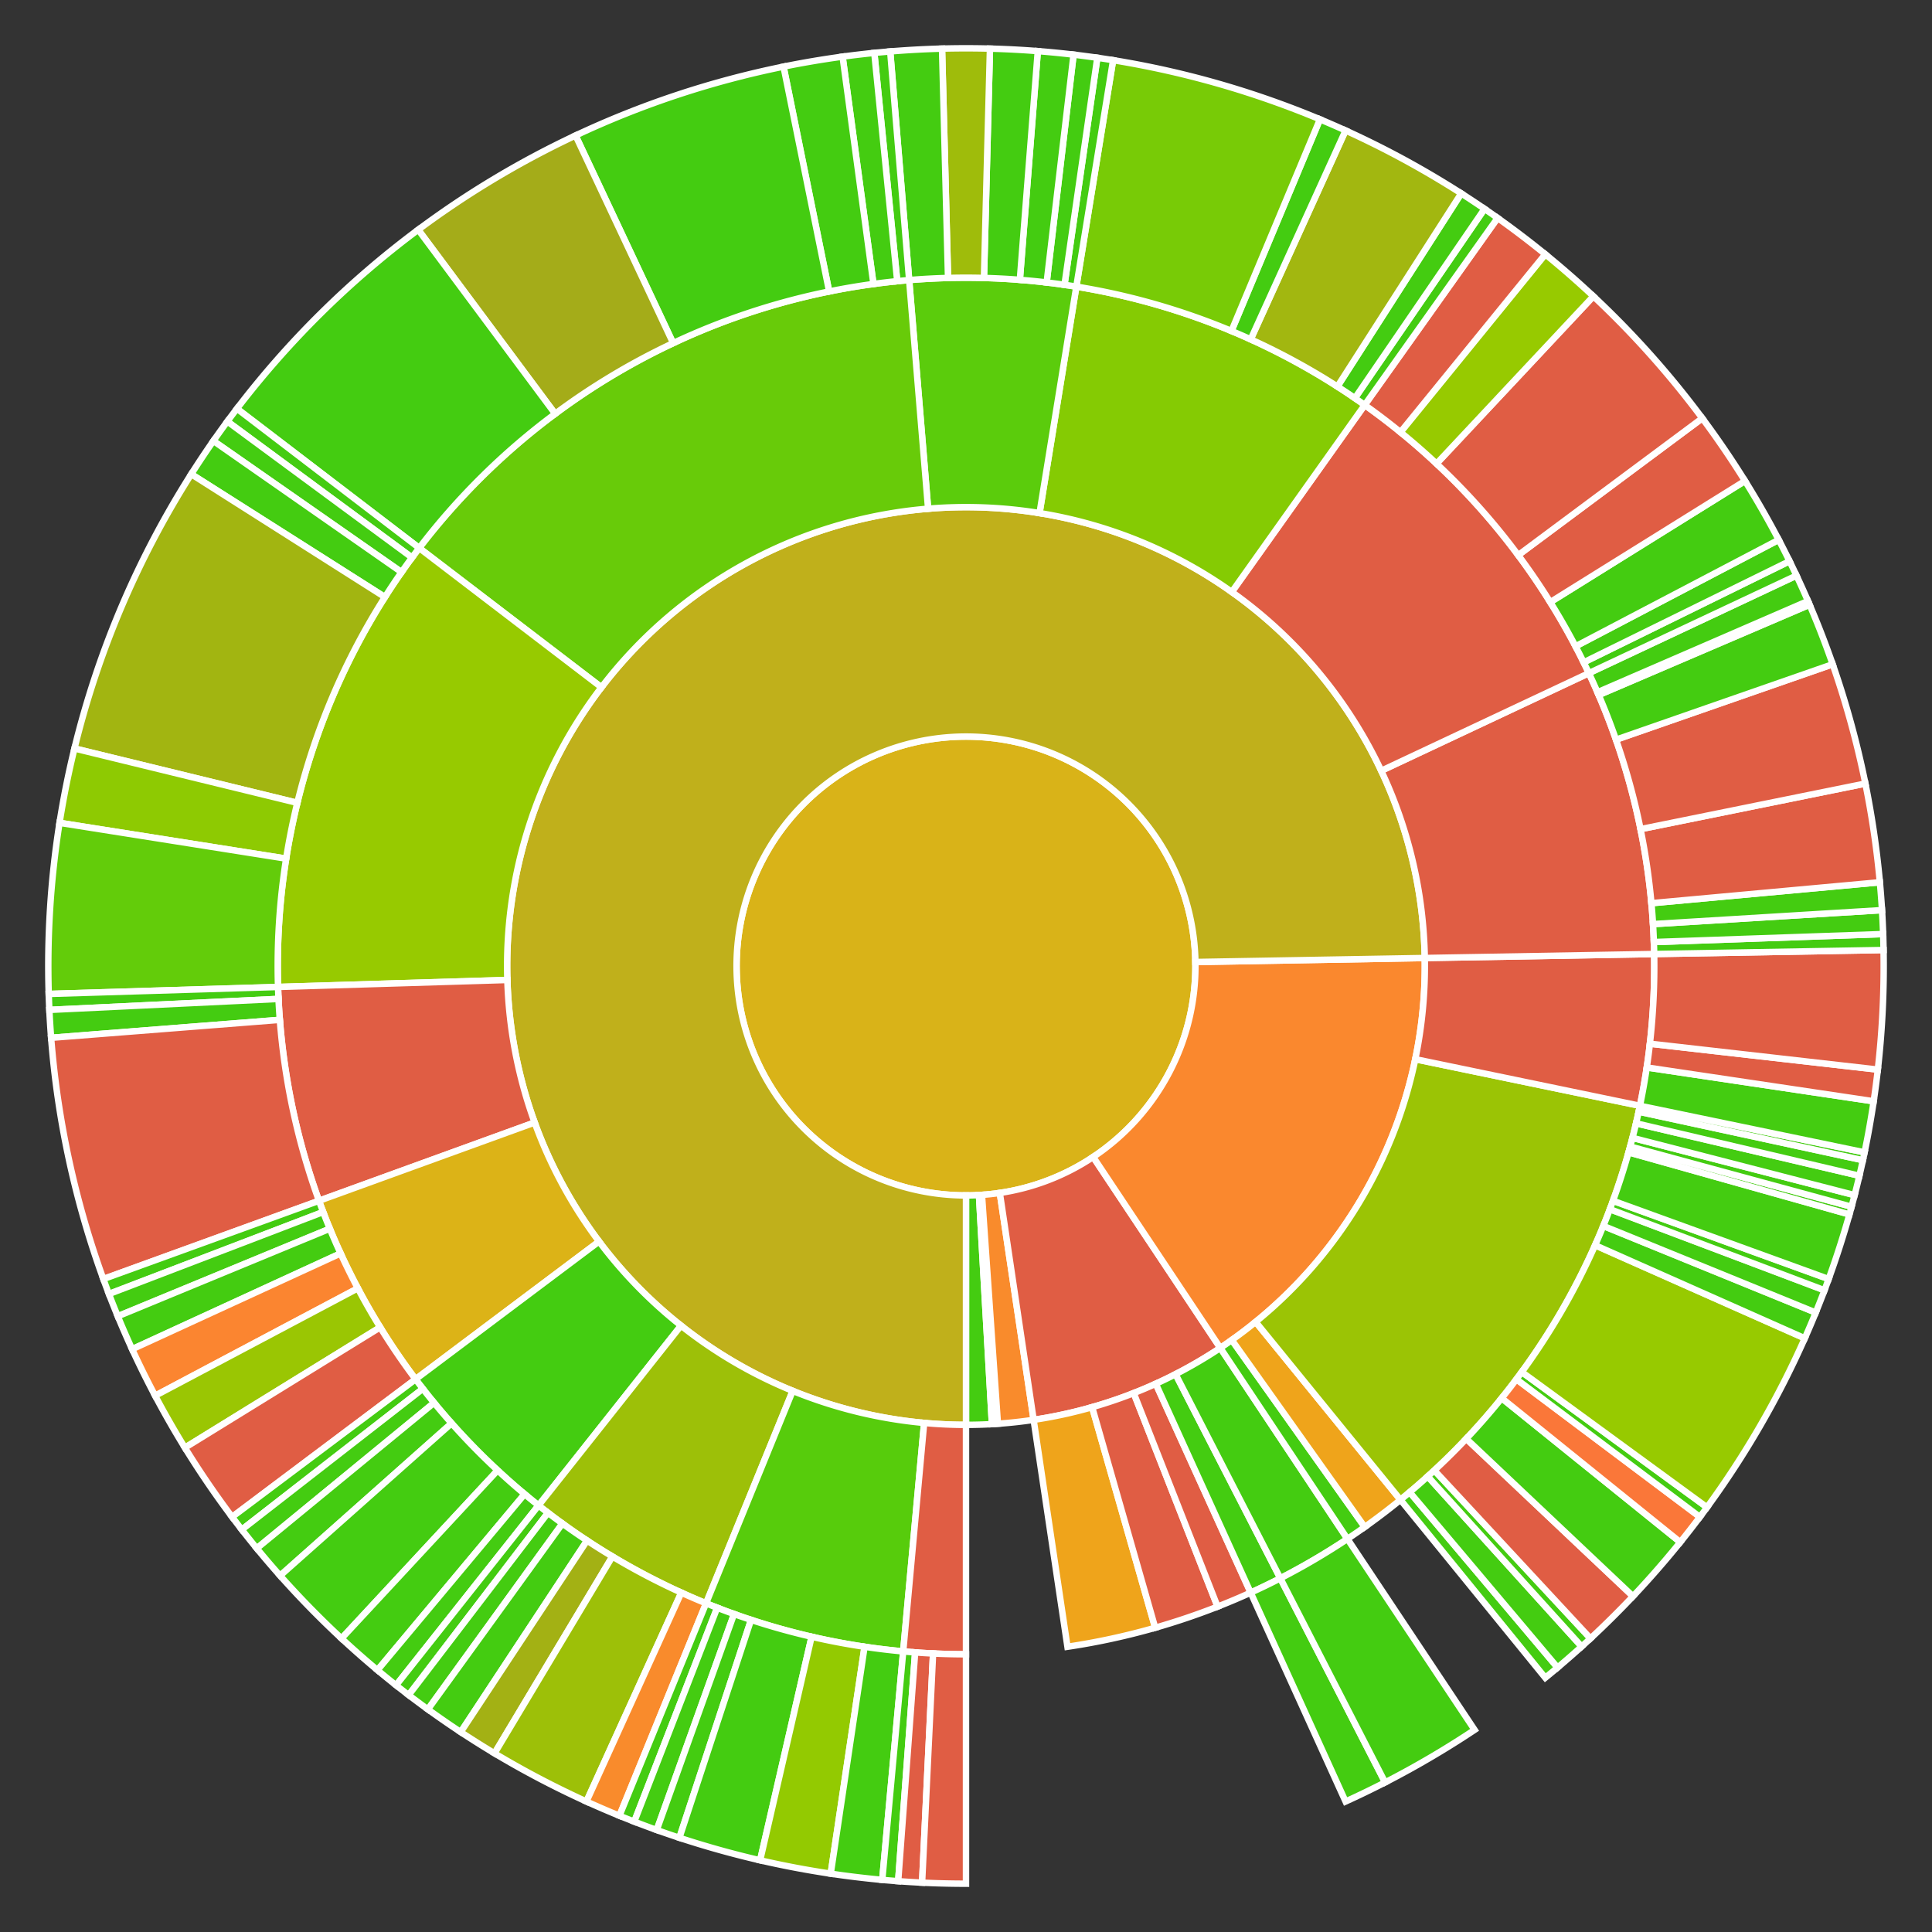 <svg baseProfile="full" width="300" height="300" viewBox="0 0 300 300" version="1.1"
xmlns="http://www.w3.org/2000/svg" xmlns:ev="http://www.w3.org/2001/xml-events"
xmlns:xlink="http://www.w3.org/1999/xlink">

<rect x="0" y="0" width="300" height="300" fill="#333333" stroke="none"/>

<style>rect.s{mask:url(#mask);}</style>
<defs>
  <pattern id="white" width="4" height="4" patternUnits="userSpaceOnUse" patternTransform="rotate(45)">
    <rect width="2" height="2" transform="translate(0,0)" fill="white"></rect>
  </pattern>
  <mask id="mask">
    <rect x="0" y="0" width="100%" height="100%" fill="url(#white)"></rect>
  </mask>
</defs>

<circle cx="150.0" cy="150.0" fill="#d9b318" r="35.625" stroke="white" stroke-width="1" />
<path d="M 150.0 185.625 L 150.0 221.25 A 71.25 71.25 0 0 0 154.028 221.136 L 152.014 185.568 A 35.625 35.625 0 0 1 150.0 185.625 z" fill="#4c1" stroke="white" stroke-width="1" />
<path d="M 152.014 185.568 L 154.028 221.136 A 71.25 71.25 0 0 0 154.956 221.077 L 152.478 185.539 A 35.625 35.625 0 0 1 152.014 185.568 z" fill="#4c1" stroke="white" stroke-width="1" />
<path d="M 152.478 185.539 L 154.956 221.077 A 71.25 71.25 0 0 0 160.502 220.472 L 155.251 185.236 A 35.625 35.625 0 0 1 152.478 185.539 z" fill="#f98b2c" stroke="white" stroke-width="1" />
<path d="M 155.251 185.236 L 160.502 220.472 A 71.25 71.25 0 0 0 189.488 209.307 L 169.744 179.653 A 35.625 35.625 0 0 1 155.251 185.236 z" fill="#e05d44" stroke="white" stroke-width="1" />
<path d="M 160.502 220.472 L 165.754 255.708 A 106.875 106.875 0 0 0 179.379 252.758 L 169.586 218.505 A 71.25 71.25 0 0 1 160.502 220.472 z" fill="#efa41b" stroke="white" stroke-width="1" />
<path d="M 169.586 218.505 L 179.379 252.758 A 106.875 106.875 0 0 0 189.066 249.479 L 176.044 216.319 A 71.25 71.25 0 0 1 169.586 218.505 z" fill="#e05d44" stroke="white" stroke-width="1" />
<path d="M 176.044 216.319 L 189.066 249.479 A 106.875 106.875 0 0 0 194.205 247.305 L 179.47 214.87 A 71.25 71.25 0 0 1 176.044 216.319 z" fill="#e05d44" stroke="white" stroke-width="1" />
<path d="M 179.47 214.87 L 194.205 247.305 A 106.875 106.875 0 0 0 198.81 245.078 L 182.54 213.385 A 71.25 71.25 0 0 1 179.47 214.87 z" fill="#4c1" stroke="white" stroke-width="1" />
<path d="M 194.205 247.305 L 208.94 279.739 A 142.5 142.5 0 0 0 215.08 276.771 L 198.81 245.078 A 106.875 106.875 0 0 1 194.205 247.305 z" fill="#4c1" stroke="white" stroke-width="1" />
<path d="M 182.54 213.385 L 198.81 245.078 A 106.875 106.875 0 0 0 209.231 238.96 L 189.488 209.307 A 71.25 71.25 0 0 1 182.54 213.385 z" fill="#4c1" stroke="white" stroke-width="1" />
<path d="M 198.81 245.078 L 215.08 276.771 A 142.5 142.5 0 0 0 228.975 268.613 L 209.231 238.96 A 106.875 106.875 0 0 1 198.81 245.078 z" fill="#4c1" stroke="white" stroke-width="1" />
<path d="M 169.744 179.653 L 189.488 209.307 A 71.25 71.25 0 0 0 221.239 148.76 L 185.62 149.38 A 35.625 35.625 0 0 1 169.744 179.653 z" fill="#fa882e" stroke="white" stroke-width="1" />
<path d="M 189.488 209.307 L 209.231 238.96 A 106.875 106.875 0 0 0 211.913 237.115 L 191.275 208.077 A 71.25 71.25 0 0 1 189.488 209.307 z" fill="#4c1" stroke="white" stroke-width="1" />
<path d="M 191.275 208.077 L 211.913 237.115 A 106.875 106.875 0 0 0 217.463 232.891 L 194.975 205.261 A 71.25 71.25 0 0 1 191.275 208.077 z" fill="#efa41b" stroke="white" stroke-width="1" />
<path d="M 194.975 205.261 L 217.463 232.891 A 106.875 106.875 0 0 0 254.648 171.705 L 219.765 164.47 A 71.25 71.25 0 0 1 194.975 205.261 z" fill="#9bc405" stroke="white" stroke-width="1" />
<path d="M 217.463 232.891 L 239.951 260.522 A 142.5 142.5 0 0 0 241.861 258.94 L 218.896 231.705 A 106.875 106.875 0 0 1 217.463 232.891 z" fill="#4c1" stroke="white" stroke-width="1" />
<path d="M 218.896 231.705 L 241.861 258.94 A 142.5 142.5 0 0 0 245.597 255.677 L 221.697 229.257 A 106.875 106.875 0 0 1 218.896 231.705 z" fill="#4c1" stroke="white" stroke-width="1" />
<path d="M 221.697 229.257 L 245.597 255.677 A 142.5 142.5 0 0 0 246.968 254.42 L 222.726 228.315 A 106.875 106.875 0 0 1 221.697 229.257 z" fill="#4c1" stroke="white" stroke-width="1" />
<path d="M 222.726 228.315 L 246.968 254.42 A 142.5 142.5 0 0 0 253.572 247.873 L 227.679 223.405 A 106.875 106.875 0 0 1 222.726 228.315 z" fill="#e05d44" stroke="white" stroke-width="1" />
<path d="M 227.679 223.405 L 253.572 247.873 A 142.5 142.5 0 0 0 260.912 239.469 L 233.184 217.102 A 106.875 106.875 0 0 1 227.679 223.405 z" fill="#4c1" stroke="white" stroke-width="1" />
<path d="M 233.184 217.102 L 260.912 239.469 A 142.5 142.5 0 0 0 263.959 235.555 L 235.469 214.166 A 106.875 106.875 0 0 1 233.184 217.102 z" fill="#fa7739" stroke="white" stroke-width="1" />
<path d="M 235.469 214.166 L 263.959 235.555 A 142.5 142.5 0 0 0 265.066 234.06 L 236.299 213.045 A 106.875 106.875 0 0 1 235.469 214.166 z" fill="#4c1" stroke="white" stroke-width="1" />
<path d="M 236.299 213.045 L 265.066 234.06 A 142.5 142.5 0 0 0 280.247 207.809 L 247.686 193.357 A 106.875 106.875 0 0 1 236.299 213.045 z" fill="#97ca00" stroke="white" stroke-width="1" />
<path d="M 247.686 193.357 L 280.247 207.809 A 142.5 142.5 0 0 0 281.947 203.816 L 248.961 190.362 A 106.875 106.875 0 0 1 247.686 193.357 z" fill="#4c1" stroke="white" stroke-width="1" />
<path d="M 248.961 190.362 L 281.947 203.816 A 142.5 142.5 0 0 0 283.307 200.353 L 249.981 187.765 A 106.875 106.875 0 0 1 248.961 190.362 z" fill="#4c1" stroke="white" stroke-width="1" />
<path d="M 249.981 187.765 L 283.307 200.353 A 142.5 142.5 0 0 0 283.953 198.608 L 250.465 186.456 A 106.875 106.875 0 0 1 249.981 187.765 z" fill="#4c1" stroke="white" stroke-width="1" />
<path d="M 250.465 186.456 L 283.953 198.608 A 142.5 142.5 0 0 0 287.179 188.576 L 252.884 178.932 A 106.875 106.875 0 0 1 250.465 186.456 z" fill="#4c1" stroke="white" stroke-width="1" />
<path d="M 252.884 178.932 L 287.179 188.576 A 142.5 142.5 0 0 0 287.51 187.381 L 253.132 178.035 A 106.875 106.875 0 0 1 252.884 178.932 z" fill="#4c1" stroke="white" stroke-width="1" />
<path d="M 253.132 178.035 L 287.51 187.381 A 142.5 142.5 0 0 0 287.986 185.582 L 253.49 176.687 A 106.875 106.875 0 0 1 253.132 178.035 z" fill="#4c1" stroke="white" stroke-width="1" />
<path d="M 253.49 176.687 L 287.986 185.582 A 142.5 142.5 0 0 0 288.727 182.572 L 254.046 174.429 A 106.875 106.875 0 0 1 253.49 176.687 z" fill="#4c1" stroke="white" stroke-width="1" />
<path d="M 254.046 174.429 L 288.727 182.572 A 142.5 142.5 0 0 0 289.273 180.153 L 254.455 172.615 A 106.875 106.875 0 0 1 254.046 174.429 z" fill="#4c1" stroke="white" stroke-width="1" />
<path d="M 254.455 172.615 L 289.273 180.153 A 142.5 142.5 0 0 0 289.53 178.94 L 254.648 171.705 A 106.875 106.875 0 0 1 254.455 172.615 z" fill="#4c1" stroke="white" stroke-width="1" />
<path d="M 219.765 164.47 L 254.648 171.705 A 106.875 106.875 0 0 0 256.859 148.14 L 221.239 148.76 A 71.25 71.25 0 0 1 219.765 164.47 z" fill="#e05d44" stroke="white" stroke-width="1" />
<path d="M 254.648 171.705 L 289.53 178.94 A 142.5 142.5 0 0 0 290.943 171.005 L 255.708 165.754 A 106.875 106.875 0 0 1 254.648 171.705 z" fill="#4c1" stroke="white" stroke-width="1" />
<path d="M 255.708 165.754 L 290.943 171.005 A 142.5 142.5 0 0 0 291.589 166.087 L 256.192 162.065 A 106.875 106.875 0 0 1 255.708 165.754 z" fill="#e05d44" stroke="white" stroke-width="1" />
<path d="M 256.192 162.065 L 291.589 166.087 A 142.5 142.5 0 0 0 292.478 147.52 L 256.859 148.14 A 106.875 106.875 0 0 1 256.192 162.065 z" fill="#e05d44" stroke="white" stroke-width="1" />
<path d="M 185.62 149.38 L 221.239 148.76 A 71.25 71.25 0 1 0 150 221.25 L 150.0 185.625 A 35.625 35.625 0 1 1 185.62 149.38 z" fill="#c0b01b" stroke="white" stroke-width="1" />
<path d="M 221.239 148.76 L 256.859 148.14 A 106.875 106.875 0 0 0 246.719 104.529 L 214.479 119.686 A 71.25 71.25 0 0 1 221.239 148.76 z" fill="#e05d44" stroke="white" stroke-width="1" />
<path d="M 256.859 148.14 L 292.478 147.52 A 142.5 142.5 0 0 0 292.414 145.041 L 256.81 146.28 A 106.875 106.875 0 0 1 256.859 148.14 z" fill="#4c1" stroke="white" stroke-width="1" />
<path d="M 256.81 146.28 L 292.414 145.041 A 142.5 142.5 0 0 0 292.236 141.325 L 256.677 143.493 A 106.875 106.875 0 0 1 256.81 146.28 z" fill="#4c1" stroke="white" stroke-width="1" />
<path d="M 256.677 143.493 L 292.236 141.325 A 142.5 142.5 0 0 0 291.906 136.997 L 256.429 140.248 A 106.875 106.875 0 0 1 256.677 143.493 z" fill="#4c1" stroke="white" stroke-width="1" />
<path d="M 256.429 140.248 L 291.906 136.997 A 142.5 142.5 0 0 0 289.655 121.668 L 254.741 128.751 A 106.875 106.875 0 0 1 256.429 140.248 z" fill="#e05d44" stroke="white" stroke-width="1" />
<path d="M 254.741 128.751 L 289.655 121.668 A 142.5 142.5 0 0 0 284.576 103.144 L 250.932 114.858 A 106.875 106.875 0 0 1 254.741 128.751 z" fill="#e05d44" stroke="white" stroke-width="1" />
<path d="M 250.932 114.858 L 284.576 103.144 A 142.5 142.5 0 0 0 280.991 93.896 L 248.243 107.922 A 106.875 106.875 0 0 1 250.932 114.858 z" fill="#4c1" stroke="white" stroke-width="1" />
<path d="M 248.243 107.922 L 280.991 93.896 A 142.5 142.5 0 0 0 280.746 93.327 L 248.059 107.495 A 106.875 106.875 0 0 1 248.243 107.922 z" fill="#4c1" stroke="white" stroke-width="1" />
<path d="M 248.059 107.495 L 280.746 93.327 A 142.5 142.5 0 0 0 278.959 89.371 L 246.719 104.529 A 106.875 106.875 0 0 1 248.059 107.495 z" fill="#4c1" stroke="white" stroke-width="1" />
<path d="M 214.479 119.686 L 246.719 104.529 A 106.875 106.875 0 0 0 211.913 62.885 L 191.275 91.923 A 71.25 71.25 0 0 1 214.479 119.686 z" fill="#e05d44" stroke="white" stroke-width="1" />
<path d="M 246.719 104.529 L 278.959 89.371 A 142.5 142.5 0 0 0 277.884 87.136 L 245.913 102.852 A 106.875 106.875 0 0 1 246.719 104.529 z" fill="#4c1" stroke="white" stroke-width="1" />
<path d="M 245.913 102.852 L 277.884 87.136 A 142.5 142.5 0 0 0 276.2 83.819 L 244.65 100.364 A 106.875 106.875 0 0 1 245.913 102.852 z" fill="#4c1" stroke="white" stroke-width="1" />
<path d="M 244.65 100.364 L 276.2 83.819 A 142.5 142.5 0 0 0 270.964 74.674 L 240.723 93.505 A 106.875 106.875 0 0 1 244.65 100.364 z" fill="#4c1" stroke="white" stroke-width="1" />
<path d="M 240.723 93.505 L 270.964 74.674 A 142.5 142.5 0 0 0 264.33 64.942 L 235.747 86.206 A 106.875 106.875 0 0 1 240.723 93.505 z" fill="#e05d44" stroke="white" stroke-width="1" />
<path d="M 235.747 86.206 L 264.33 64.942 A 142.5 142.5 0 0 0 247.421 46.003 L 223.066 72.002 A 106.875 106.875 0 0 1 235.747 86.206 z" fill="#e05d44" stroke="white" stroke-width="1" />
<path d="M 223.066 72.002 L 247.421 46.003 A 142.5 142.5 0 0 0 239.951 39.478 L 217.463 67.109 A 106.875 106.875 0 0 1 223.066 72.002 z" fill="#97ca00" stroke="white" stroke-width="1" />
<path d="M 217.463 67.109 L 239.951 39.478 A 142.5 142.5 0 0 0 232.551 33.847 L 211.913 62.885 A 106.875 106.875 0 0 1 217.463 67.109 z" fill="#e05d44" stroke="white" stroke-width="1" />
<path d="M 191.275 91.923 L 211.913 62.885 A 106.875 106.875 0 0 0 167.132 44.507 L 161.421 79.671 A 71.25 71.25 0 0 1 191.275 91.923 z" fill="#85cb03" stroke="white" stroke-width="1" />
<path d="M 211.913 62.885 L 232.551 33.847 A 142.5 142.5 0 0 0 230.517 32.428 L 210.388 61.821 A 106.875 106.875 0 0 1 211.913 62.885 z" fill="#4c1" stroke="white" stroke-width="1" />
<path d="M 210.388 61.821 L 230.517 32.428 A 142.5 142.5 0 0 0 226.899 30.03 L 207.674 60.023 A 106.875 106.875 0 0 1 210.388 61.821 z" fill="#4c1" stroke="white" stroke-width="1" />
<path d="M 207.674 60.023 L 226.899 30.03 A 142.5 142.5 0 0 0 208.94 20.261 L 194.205 52.695 A 106.875 106.875 0 0 1 207.674 60.023 z" fill="#a2b710" stroke="white" stroke-width="1" />
<path d="M 194.205 52.695 L 208.94 20.261 A 142.5 142.5 0 0 0 204.962 18.526 L 191.221 51.394 A 106.875 106.875 0 0 1 194.205 52.695 z" fill="#4c1" stroke="white" stroke-width="1" />
<path d="M 191.221 51.394 L 204.962 18.526 A 142.5 142.5 0 0 0 172.843 9.343 L 167.132 44.507 A 106.875 106.875 0 0 1 191.221 51.394 z" fill="#78cb06" stroke="white" stroke-width="1" />
<path d="M 161.421 79.671 L 167.132 44.507 A 106.875 106.875 0 0 0 141.174 43.49 L 144.116 78.993 A 71.25 71.25 0 0 1 161.421 79.671 z" fill="#5bcc0c" stroke="white" stroke-width="1" />
<path d="M 167.132 44.507 L 172.843 9.343 A 142.5 142.5 0 0 0 170.391 8.967 L 165.294 44.225 A 106.875 106.875 0 0 1 167.132 44.507 z" fill="#4c1" stroke="white" stroke-width="1" />
<path d="M 165.294 44.225 L 170.391 8.967 A 142.5 142.5 0 0 0 166.703 8.482 L 162.527 43.862 A 106.875 106.875 0 0 1 165.294 44.225 z" fill="#4c1" stroke="white" stroke-width="1" />
<path d="M 162.527 43.862 L 166.703 8.482 A 142.5 142.5 0 0 0 161.15 7.937 L 158.362 43.453 A 106.875 106.875 0 0 1 162.527 43.862 z" fill="#4c1" stroke="white" stroke-width="1" />
<path d="M 158.362 43.453 L 161.15 7.937 A 142.5 142.5 0 0 0 153.72 7.549 L 152.79 43.161 A 106.875 106.875 0 0 1 158.362 43.453 z" fill="#4c1" stroke="white" stroke-width="1" />
<path d="M 152.79 43.161 L 153.72 7.549 A 142.5 142.5 0 0 0 146.28 7.549 L 147.21 43.161 A 106.875 106.875 0 0 1 152.79 43.161 z" fill="#9fbc0b" stroke="white" stroke-width="1" />
<path d="M 147.21 43.161 L 146.28 7.549 A 142.5 142.5 0 0 0 138.232 7.987 L 141.174 43.49 A 106.875 106.875 0 0 1 147.21 43.161 z" fill="#4c1" stroke="white" stroke-width="1" />
<path d="M 144.116 78.993 L 141.174 43.49 A 106.875 106.875 0 0 0 65.093 85.092 L 93.395 106.728 A 71.25 71.25 0 0 1 144.116 78.993 z" fill="#68cb09" stroke="white" stroke-width="1" />
<path d="M 141.174 43.49 L 138.232 7.987 A 142.5 142.5 0 0 0 135.763 8.213 L 139.322 43.66 A 106.875 106.875 0 0 1 141.174 43.49 z" fill="#4c1" stroke="white" stroke-width="1" />
<path d="M 139.322 43.66 L 135.763 8.213 A 142.5 142.5 0 0 0 130.837 8.794 L 135.627 44.096 A 106.875 106.875 0 0 1 139.322 43.66 z" fill="#4c1" stroke="white" stroke-width="1" />
<path d="M 135.627 44.096 L 130.837 8.794 A 142.5 142.5 0 0 0 121.668 10.345 L 128.751 45.259 A 106.875 106.875 0 0 1 135.627 44.096 z" fill="#4c1" stroke="white" stroke-width="1" />
<path d="M 128.751 45.259 L 121.668 10.345 A 142.5 142.5 0 0 0 89.371 21.041 L 104.529 53.281 A 106.875 106.875 0 0 1 128.751 45.259 z" fill="#4c1" stroke="white" stroke-width="1" />
<path d="M 104.529 53.281 L 89.371 21.041 A 142.5 142.5 0 0 0 64.942 35.67 L 86.206 64.253 A 106.875 106.875 0 0 1 104.529 53.281 z" fill="#a4ac19" stroke="white" stroke-width="1" />
<path d="M 86.206 64.253 L 64.942 35.67 A 142.5 142.5 0 0 0 36.79 63.457 L 65.093 85.092 A 106.875 106.875 0 0 1 86.206 64.253 z" fill="#4c1" stroke="white" stroke-width="1" />
<path d="M 93.395 106.728 L 65.093 85.092 A 106.875 106.875 0 0 0 43.175 153.255 L 78.783 152.17 A 71.25 71.25 0 0 1 93.395 106.728 z" fill="#97ca00" stroke="white" stroke-width="1" />
<path d="M 65.093 85.092 L 36.79 63.457 A 142.5 142.5 0 0 0 35.301 65.44 L 63.976 86.58 A 106.875 106.875 0 0 1 65.093 85.092 z" fill="#4c1" stroke="white" stroke-width="1" />
<path d="M 63.976 86.58 L 35.301 65.44 A 142.5 142.5 0 0 0 33.133 68.463 L 62.35 88.847 A 106.875 106.875 0 0 1 63.976 86.58 z" fill="#4c1" stroke="white" stroke-width="1" />
<path d="M 62.35 88.847 L 33.133 68.463 A 142.5 142.5 0 0 0 29.697 73.624 L 59.772 92.718 A 106.875 106.875 0 0 1 62.35 88.847 z" fill="#4c1" stroke="white" stroke-width="1" />
<path d="M 59.772 92.718 L 29.697 73.624 A 142.5 142.5 0 0 0 11.561 116.222 L 46.171 124.666 A 106.875 106.875 0 0 1 59.772 92.718 z" fill="#a2b511" stroke="white" stroke-width="1" />
<path d="M 46.171 124.666 L 11.561 116.222 A 142.5 142.5 0 0 0 9.245 127.769 L 44.434 133.327 A 106.875 106.875 0 0 1 46.171 124.666 z" fill="#8eca02" stroke="white" stroke-width="1" />
<path d="M 44.434 133.327 L 9.245 127.769 A 142.5 142.5 0 0 0 7.566 154.34 L 43.175 153.255 A 106.875 106.875 0 0 1 44.434 133.327 z" fill="#63cc0a" stroke="white" stroke-width="1" />
<path d="M 78.783 152.17 L 43.175 153.255 A 106.875 106.875 0 0 0 49.535 186.456 L 83.023 174.304 A 71.25 71.25 0 0 1 78.783 152.17 z" fill="#e05d44" stroke="white" stroke-width="1" />
<path d="M 43.175 153.255 L 7.566 154.34 A 142.5 142.5 0 0 0 7.663 156.818 L 43.247 155.113 A 106.875 106.875 0 0 1 43.175 153.255 z" fill="#4c1" stroke="white" stroke-width="1" />
<path d="M 43.247 155.113 L 7.663 156.818 A 142.5 142.5 0 0 0 7.937 161.15 L 43.453 158.362 A 106.875 106.875 0 0 1 43.247 155.113 z" fill="#4c1" stroke="white" stroke-width="1" />
<path d="M 43.453 158.362 L 7.937 161.15 A 142.5 142.5 0 0 0 16.047 198.608 L 49.535 186.456 A 106.875 106.875 0 0 1 43.453 158.362 z" fill="#e05d44" stroke="white" stroke-width="1" />
<path d="M 83.023 174.304 L 49.535 186.456 A 106.875 106.875 0 0 0 64.531 214.166 L 93.021 192.777 A 71.25 71.25 0 0 1 83.023 174.304 z" fill="#dcb317" stroke="white" stroke-width="1" />
<path d="M 49.535 186.456 L 16.047 198.608 A 142.5 142.5 0 0 0 16.913 200.932 L 50.185 188.199 A 106.875 106.875 0 0 1 49.535 186.456 z" fill="#4c1" stroke="white" stroke-width="1" />
<path d="M 50.185 188.199 L 16.913 200.932 A 142.5 142.5 0 0 0 18.288 204.389 L 51.216 190.792 A 106.875 106.875 0 0 1 50.185 188.199 z" fill="#4c1" stroke="white" stroke-width="1" />
<path d="M 51.216 190.792 L 18.288 204.389 A 142.5 142.5 0 0 0 20.518 209.504 L 52.889 194.628 A 106.875 106.875 0 0 1 51.216 190.792 z" fill="#4c1" stroke="white" stroke-width="1" />
<path d="M 52.889 194.628 L 20.518 209.504 A 142.5 142.5 0 0 0 24.09 216.729 L 55.567 200.047 A 106.875 106.875 0 0 1 52.889 194.628 z" fill="#fb8530" stroke="white" stroke-width="1" />
<path d="M 55.567 200.047 L 24.09 216.729 A 142.5 142.5 0 0 0 28.71 224.799 L 59.032 206.1 A 106.875 106.875 0 0 1 55.567 200.047 z" fill="#9ac603" stroke="white" stroke-width="1" />
<path d="M 59.032 206.1 L 28.71 224.799 A 142.5 142.5 0 0 0 36.041 235.555 L 64.531 214.166 A 106.875 106.875 0 0 1 59.032 206.1 z" fill="#e05d44" stroke="white" stroke-width="1" />
<path d="M 93.021 192.777 L 64.531 214.166 A 106.875 106.875 0 0 0 83.625 233.765 L 105.75 205.843 A 71.25 71.25 0 0 1 93.021 192.777 z" fill="#4c1" stroke="white" stroke-width="1" />
<path d="M 64.531 214.166 L 36.041 235.555 A 142.5 142.5 0 0 0 37.547 237.525 L 65.661 215.644 A 106.875 106.875 0 0 1 64.531 214.166 z" fill="#4c1" stroke="white" stroke-width="1" />
<path d="M 65.661 215.644 L 37.547 237.525 A 142.5 142.5 0 0 0 39.871 240.431 L 67.403 217.823 A 106.875 106.875 0 0 1 65.661 215.644 z" fill="#4c1" stroke="white" stroke-width="1" />
<path d="M 67.403 217.823 L 39.871 240.431 A 142.5 142.5 0 0 0 43.496 244.673 L 70.122 221.005 A 106.875 106.875 0 0 1 67.403 217.823 z" fill="#4c1" stroke="white" stroke-width="1" />
<path d="M 70.122 221.005 L 43.496 244.673 A 142.5 142.5 0 0 0 53.032 254.42 L 77.274 228.315 A 106.875 106.875 0 0 1 70.122 221.005 z" fill="#4c1" stroke="white" stroke-width="1" />
<path d="M 77.274 228.315 L 53.032 254.42 A 142.5 142.5 0 0 0 58.614 259.338 L 81.461 232.004 A 106.875 106.875 0 0 1 77.274 228.315 z" fill="#4c1" stroke="white" stroke-width="1" />
<path d="M 81.461 232.004 L 58.614 259.338 A 142.5 142.5 0 0 0 61.499 261.687 L 83.625 233.765 A 106.875 106.875 0 0 1 81.461 232.004 z" fill="#4c1" stroke="white" stroke-width="1" />
<path d="M 105.75 205.843 L 83.625 233.765 A 106.875 106.875 0 0 0 109.638 248.961 L 123.092 215.974 A 71.25 71.25 0 0 1 105.75 205.843 z" fill="#9dc008" stroke="white" stroke-width="1" />
<path d="M 83.625 233.765 L 61.499 261.687 A 142.5 142.5 0 0 0 63.457 263.21 L 85.092 234.907 A 106.875 106.875 0 0 1 83.625 233.765 z" fill="#4c1" stroke="white" stroke-width="1" />
<path d="M 85.092 234.907 L 63.457 263.21 A 142.5 142.5 0 0 0 66.441 265.431 L 87.331 236.573 A 106.875 106.875 0 0 1 85.092 234.907 z" fill="#4c1" stroke="white" stroke-width="1" />
<path d="M 87.331 236.573 L 66.441 265.431 A 142.5 142.5 0 0 0 71.542 268.956 L 91.156 239.217 A 106.875 106.875 0 0 1 87.331 236.573 z" fill="#4c1" stroke="white" stroke-width="1" />
<path d="M 91.156 239.217 L 71.542 268.956 A 142.5 142.5 0 0 0 76.79 272.256 L 95.093 241.692 A 106.875 106.875 0 0 1 91.156 239.217 z" fill="#a3b114" stroke="white" stroke-width="1" />
<path d="M 95.093 241.692 L 76.79 272.256 A 142.5 142.5 0 0 0 91.06 279.739 L 105.795 247.305 A 106.875 106.875 0 0 1 95.093 241.692 z" fill="#9dc008" stroke="white" stroke-width="1" />
<path d="M 105.795 247.305 L 91.06 279.739 A 142.5 142.5 0 0 0 96.184 281.947 L 109.638 248.961 A 106.875 106.875 0 0 1 105.795 247.305 z" fill="#f98b2c" stroke="white" stroke-width="1" />
<path d="M 123.092 215.974 L 109.638 248.961 A 106.875 106.875 0 0 0 140.248 256.429 L 143.499 220.953 A 71.25 71.25 0 0 1 123.092 215.974 z" fill="#57cc0c" stroke="white" stroke-width="1" />
<path d="M 109.638 248.961 L 96.184 281.947 A 142.5 142.5 0 0 0 98.489 282.864 L 111.367 249.648 A 106.875 106.875 0 0 1 109.638 248.961 z" fill="#4c1" stroke="white" stroke-width="1" />
<path d="M 111.367 249.648 L 98.489 282.864 A 142.5 142.5 0 0 0 101.975 284.164 L 113.981 250.623 A 106.875 106.875 0 0 1 111.367 249.648 z" fill="#4c1" stroke="white" stroke-width="1" />
<path d="M 113.981 250.623 L 101.975 284.164 A 142.5 142.5 0 0 0 105.494 285.371 L 116.62 251.529 A 106.875 106.875 0 0 1 113.981 250.623 z" fill="#4c1" stroke="white" stroke-width="1" />
<path d="M 116.62 251.529 L 105.494 285.371 A 142.5 142.5 0 0 0 118.032 288.868 L 126.024 254.151 A 106.875 106.875 0 0 1 116.62 251.529 z" fill="#4c1" stroke="white" stroke-width="1" />
<path d="M 126.024 254.151 L 118.032 288.868 A 142.5 142.5 0 0 0 128.995 290.943 L 134.246 255.708 A 106.875 106.875 0 0 1 126.024 254.151 z" fill="#93ca01" stroke="white" stroke-width="1" />
<path d="M 134.246 255.708 L 128.995 290.943 A 142.5 142.5 0 0 0 136.997 291.906 L 140.248 256.429 A 106.875 106.875 0 0 1 134.246 255.708 z" fill="#4c1" stroke="white" stroke-width="1" />
<path d="M 143.499 220.953 L 140.248 256.429 A 106.875 106.875 0 0 0 150 256.875 L 150 221.25 A 71.25 71.25 0 0 1 143.499 220.953 z" fill="#e05d44" stroke="white" stroke-width="1" />
<path d="M 140.248 256.429 L 136.997 291.906 A 142.5 142.5 0 0 0 139.469 292.11 L 142.102 256.583 A 106.875 106.875 0 0 1 140.248 256.429 z" fill="#4c1" stroke="white" stroke-width="1" />
<path d="M 142.102 256.583 L 139.469 292.11 A 142.5 142.5 0 0 0 143.182 292.337 L 144.887 256.753 A 106.875 106.875 0 0 1 142.102 256.583 z" fill="#e05d44" stroke="white" stroke-width="1" />
<path d="M 144.887 256.753 L 143.182 292.337 A 142.5 142.5 0 0 0 150 292.5 L 150 256.875 A 106.875 106.875 0 0 1 144.887 256.753 z" fill="#e05d44" stroke="white" stroke-width="1" />
</svg>